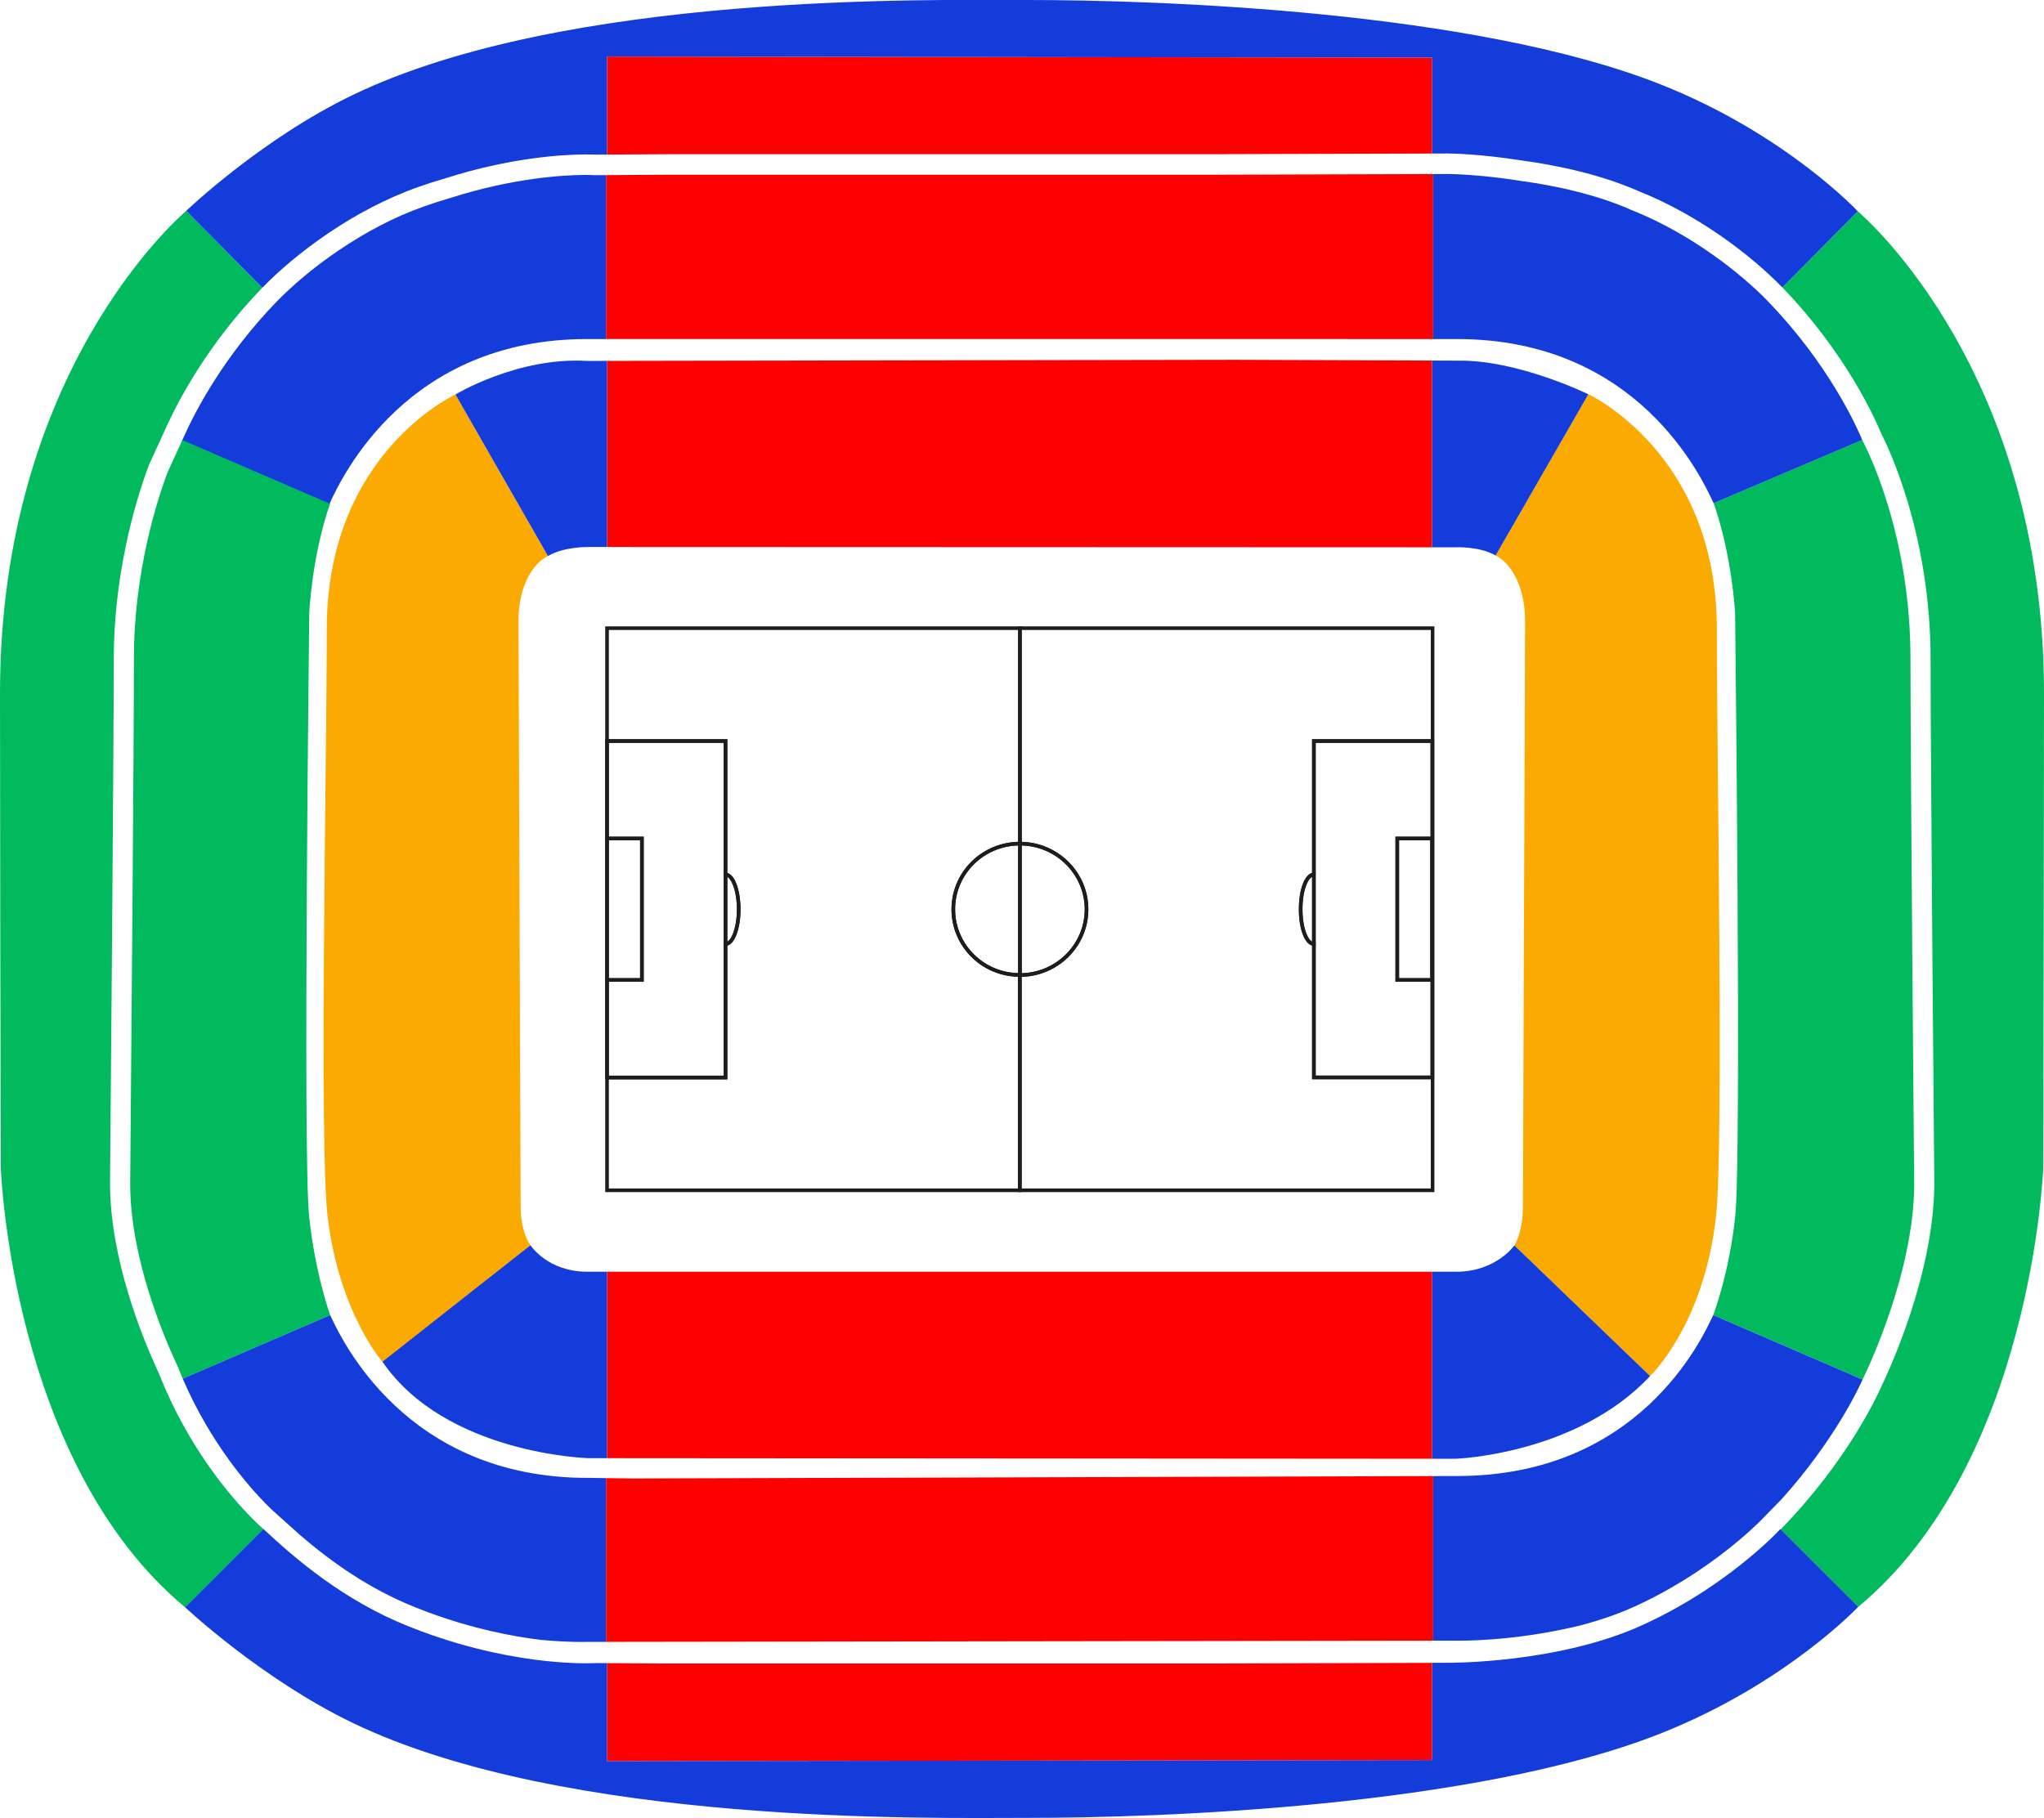 <svg viewBox="0 0 914.36 813.48" xmlns="http://www.w3.org/2000/svg" id="STADIUM">
  <defs>
    <style>
      .cls-1, .cls-2 {
        fill: none;
      }

      .cls-3 {
        fill: #143cdb;
      }

      .cls-2 {
        stroke: #1d1d1b;
        stroke-miterlimit: 10;
        stroke-width: 1.62px;
      }

      .cls-4 {
        fill: #00ba5d;
      }

      .cls-5 {
        fill: red;
      }

      .cls-6 {
        fill: #faaa00;
      }
    </style>
  </defs>
  <g id="RED">
    <polygon points="641.11 77.87 541.46 78.18 297.91 78.18 271.09 78.34 271.09 151.69 641.11 151.7 641.11 77.87" class="cls-5"/>
    <path d="M283.74,661.52l-12.65-.17v73.26c51.49-.07,313.52-.45,370.02-.53v-73.65l-357.37,1.08Z" class="cls-5"/>
    <polygon points="514.6 744.3 487.03 744.3 460.44 744.3 420.11 744.3 406.67 744.3 406.38 744.3 378.51 744.3 353.19 744.3 323.56 744.3 298.25 744.3 271.55 744.14 271.55 788.01 640.65 787.52 640.65 744 541.25 744.3 514.6 744.3" class="cls-5"/>
    <polygon points="323.56 68.99 353.19 68.99 378.51 68.99 406.38 68.99 406.67 68.99 420.11 68.99 460.44 68.99 487.03 68.99 514.6 68.99 541.25 68.99 640.65 68.69 640.65 25.78 271.55 25.29 271.55 69.16 298.25 68.99 323.56 68.99" class="cls-5"/>
    <polygon points="640.65 569.01 271.55 569 271.55 652.42 640.65 652.69 640.65 569.01" class="cls-5"/>
    <polygon points="640.65 161.32 552.92 160.98 271.55 161.47 271.55 244.74 640.65 244.87 640.65 161.32" class="cls-5"/>
  </g>
  <g id="PITCH">
    <g>
      <path d="M426.45,406.86c0-16.2,13.3-29.4,29.8-29.4v-96.4h-184.7v50.5h53v59.7c3.3.1,5.9,7,5.9,15.6s-2.7,15.5-5.9,15.6v59.7h-53v50.4h184.6v-96.4c-16.4.1-29.7-13.1-29.7-29.3Z" class="cls-2"/>
      <path d="M456.25,377.46h0c16.4,0,29.8,13.2,29.8,29.4s-13.3,29.4-29.8,29.4h0v96.3h184.6v-251.5h-184.6v96.4ZM587.75,391.26v-59.7h53v150.5h-53v-59.7c-3.3-.1-5.9-7-5.9-15.6-.1-8.5,2.6-15.5,5.9-15.5Z" class="cls-2"/>
      <polygon points="271.55 375.16 271.55 331.56 271.55 331.56 271.55 482.06 271.55 482.06 271.55 438.46 271.55 375.16" class="cls-2"/>
      <polygon points="324.55 422.36 324.55 391.26 324.55 331.56 271.55 331.56 271.55 375.16 287.15 375.16 287.15 438.46 271.55 438.46 271.55 482.06 324.55 482.06 324.55 422.36" class="cls-2"/>
      <rect height="63.3" width="15.6" y="375.16" x="271.55" class="cls-2"/>
      <path d="M330.45,406.86c0-8.6-2.7-15.5-5.9-15.6v31.1c3.3,0,5.9-7,5.9-15.5Z" class="cls-2"/>
      <path d="M587.75,482.06h53v-150.5h-53v150.5ZM625.05,375.16h15.6v63.3h-15.6v-63.3Z" class="cls-2"/>
      <rect height="63.3" width="15.6" y="375.16" x="625.05" class="cls-2"/>
      <path d="M587.75,422.36v-31.1c-3.3.1-5.9,7-5.9,15.6-.1,8.5,2.6,15.5,5.9,15.5Z" class="cls-2"/>
      <path d="M456.25,436.26c16.4,0,29.8-13.2,29.8-29.4s-13.3-29.4-29.8-29.4h0v58.8h0Z" class="cls-2"/>
      <path d="M426.45,406.86c0,16.2,13.3,29.4,29.8,29.4v-58.8c-16.5,0-29.8,13.1-29.8,29.4Z" class="cls-2"/>
    </g>
  </g>
  <g id="YELLOW">
    <path d="M203.73,176.51l41.39,72.27c-6.46,3.03-13.17,13.18-13.17,28.79,0,20.61.95,248.89.95,262.08,0,11.85,4.39,17.49,4.39,17.49l-65.98,52.42s-19.65-21.95-24.79-65.55c-3.76-31.84-.34-206.26-.34-262.66,0-78.58,57.54-104.84,57.54-104.84Z" class="cls-6"/>
    <path d="M710.51,176.41l-41.48,72.13c6.46,3.03,13.19,13.42,13.19,29.03,0,20.61-.95,248.89-.95,262.08,0,11.85-3.83,17.57-3.83,17.57l60.72,58.45s24.2-22.86,29.5-71.66c3.46-31.87.34-206.26.34-262.66,0-78.58-57.48-104.94-57.48-104.94Z" class="cls-6"/>
  </g>
  <g id="GREEN">
    <path d="M117.83,684.14l-35.02,35.02C4.86,654.32.35,522.37.35,522.37c-.12-52.25-.35-159.91-.35-212.15C0,166.32,80.04,97.27,83.3,94.32l34.06,34.4-.15.15c-24.54,25.37-37.7,51.05-42.21,60.9l-8.36,18.25c-6.76,17.93-15.76,50.38-15.76,87.07,0,45.89-1.49,215.13-1.66,234.27v.58c.18,33.87,14.56,68.95,21.93,84.7,0,.04.03.07.04.1,13,33,32.11,55,41.31,64.32,3.31,3.36,5.33,5.07,5.33,5.07Z" class="cls-4"/>
    <path d="M914.36,310.42c0,52.24-.24,159.91-.35,212.15,0,0-4.77,131.53-82.73,196.37l-34.72-34.67c.26-.26.52-.52.77-.78,29.39-30.39,42.56-59.23,44.32-63.24,3.11-6.41,23.42-49.8,23.64-90.37v-.27c-.02-1.83-1.66-186.83-1.66-234.52,0-55.83-18.86-94.88-22.17-101.32-2.33-5.65-15.37-35.4-44.13-65.15h0s33.73-34.1,33.73-34.1c3.27,2.94,83.3,72,83.3,215.89Z" class="cls-4"/>
    <g>
      <path d="M833.51,616.59l.09-.18c2.3-4.74,22.48-47.42,22.69-86.22v-.22c-.04-3.99-1.66-187.18-1.66-235.16,0-53.2-17.59-90.13-21.11-96.99l-.19-.38-.16-.39c-.03-.08-.07-.17-.11-.26l-66.48,28.31c8.29,23.7,9.59,49.09,9.59,49.09,0,0,2.92,242.92.08,269.93-2.69,25.65-9.84,44.25-9.84,44.25l66.82,28.87c.09-.19.16-.37.22-.49l.08-.18Z" class="cls-4"/>
      <path d="M138.27,544.14c-2.83-27.02.08-269.93.08-269.93,0,0,1.1-25.45,9.4-49.15l-.17-.07-65.86-28.43-6.79,14.83c-4.62,12.32-15.03,44.45-15.03,83.43s-1.03,162.1-1.64,232.27l-.02,2.59v.53c.17,32.63,14.77,67.31,21.04,80.71l.41.88.07.29c.64,1.62,1.31,3.21,1.98,4.77l65.95-28.47s-6.74-18.6-9.42-44.25Z" class="cls-4"/>
    </g>
  </g>
  <g>
    <polygon points="541.25 78.99 640.65 78.69 640.65 68.69 541.25 68.99 514.6 68.99 487.03 68.99 460.44 68.99 420.11 68.99 406.67 68.99 406.38 68.99 378.51 68.99 353.19 68.99 323.56 68.99 298.25 68.99 271.55 69.16 271.55 79.15 298.31 78.99 541.25 78.99" class="cls-1"/>
    <polygon points="640.65 244.87 271.55 244.74 271.55 569 640.65 569.01 640.65 244.87" class="cls-1"/>
    <polygon points="640.65 659.81 640.65 652.69 271.55 652.42 271.55 660.72 284.17 660.89 640.65 659.81" class="cls-1"/>
    <polygon points="640.65 161.32 640.65 152.33 271.55 152.32 271.55 161.47 552.92 160.98 640.65 161.32" class="cls-1"/>
    <path d="M271.55,744.14l26.69.16h243l99.4-.3v-10.73c-56.36.08-317.74.45-369.1.53v10.34Z" class="cls-1"/>
    <path d="M791.03,134.96l-.07-.07c-12.44-12.86-34.65-30.16-59.89-40.42l-.12-.02-.68-.3-1.17-.47-.13-.1c-13.61-5.86-30.13-10.13-49.13-12.71l-.22-.03c-12.63-1.99-22.63-2.66-27.78-2.88h0s0,0,0,0c-1.94-.08-3.2-.11-3.63-.11l-7.1.02v73.83h10.73s0,0,0,0h0c81.18,0,109.6,62.47,114.72,73.43l66.48-28.31c-2.47-5.94-14.93-33.81-42.02-61.84Z" class="cls-3"/>
    <path d="M265.86,78.37l-.33-.02s-1.01-.06-2.83-.07h0c-.24,0-.49,0-.76,0h-1.01c-8.37.07-30.88,1.19-59.09,10.17l-.24.07c-4,1.17-7.98,2.44-11.82,3.8-27.59,9.7-52.22,28.42-66.08,42.7l-.19.2c-23.49,24.31-36.04,48.8-40.35,58.2l-1.59,3.47,65.86,28.43c.05-.1.1-.21.15-.32,5.5-11.81,34.49-73.3,114.91-73.3h0s0,0,0,0h8.6s0-73.35,0-73.35l-5.23.03Z" class="cls-3"/>
    <path d="M766.39,588.39c-5.11,10.97-33.33,72.01-114.52,72.01h0s-10.77.03-10.77.03v73.65c6.91,0,10.76-.02,10.76-.02h0s23.9.62,54.11-6.56c8.66-2.22,17.44-5.11,25.65-8.88,20.26-9.31,35.9-20.78,45.46-28.76l.34-.28c8-6.67,12.39-11.47,12.42-11.5l7.36-7.56c23.03-25.67,34.02-48.85,36.01-53.27l-66.82-28.87Z" class="cls-3"/>
    <path d="M262.76,661.24h0c-81.18,0-109.95-61.88-115.07-72.85l-65.95,28.47c12.57,29.18,29.89,48.59,37.05,55.84,2.9,2.94,4.69,4.48,4.69,4.48l10.9,9.77c13.86,11.89,30.55,23.87,51.52,32.26,1.82.73,3.72,1.46,5.66,2.18,19.76,7.31,37.27,10.75,50.32,12.33,12.49,1.16,20.39.9,20.39.9v-.02s0,.01,0,.01c0,0,3.14,0,8.81-.01v-73.26l-8.33-.11Z" class="cls-3"/>
    <path d="M796.56,684.27l-.14-.14s-4.68,5.16-13.39,12.43c-.11.1-.23.2-.33.27-10.51,8.77-26.75,20.52-47.58,30.09-38.04,17.49-87.25,17.05-87.49,17.04h0s-6.97.02-6.97.02v43.52l-373.38.5h0s0,0,0,0h4.28v-43.88l-4.94-.03s-33.66,2.25-77.86-14.11c-1.94-.72-3.91-1.47-5.9-2.27-29.36-11.74-50.71-30.28-65.03-43.6l-35.02,35.02s34.06,32.04,74.98,51.74c95.61,46.02,258.59,42.49,301.95,42.49,58.21,0,199.66-4.68,283.25-37.82,55.86-22.14,88.29-56.63,88.29-56.63l-34.72-34.67Z" class="cls-3"/>
    <path d="M742.99,37.82C659.4,4.69,517.95,0,459.74,0c-43.36,0-206.34-3.53-301.95,42.5-40.93,19.7-74.49,51.83-74.49,51.83l34.06,34.4c14.64-15.09,40.61-34.81,69.77-45.07,4.15-1.46,8.27-2.78,12.31-3.95,28.88-9.18,51.95-10.53,61.89-10.61,3.39-.03,5.24.09,5.27.09h0s4.94-.03,4.94-.03V25.29l369.1.49v42.91l6.98-.02h.16c.91,0,13.98.14,32.84,3.11,15.94,2.16,35.33,6.22,52.64,13.84.05,0,.09.03.13.06,26.79,10.72,50.31,28.87,63.92,42.94l33.73-34.09s-32.2-34.57-88.06-56.71Z" class="cls-3"/>
    <path d="M738.15,615.67l-60.71-58.45s-8.18,11.79-26.06,11.79h0s-10.73,0-10.73,0v83.67h10.73s0,0,0,0c.04,0,54.13-1.99,86.77-37.02Z" class="cls-3"/>
    <path d="M271.55,569h-8.8c-17.88,0-25.46-11.86-25.46-11.86l-66.2,52.13c28.28,41.35,91.97,43.14,91.97,43.14h0s8.49,0,8.49,0v-83.41Z" class="cls-3"/>
    <path d="M262.73,161.49h0s0,0,0,0c-31.1-1.92-59,15.02-59,15.02l41.39,72.27c7.12-4.18,17.61-4.04,17.61-4.04h0s0,0,0,0h8.83s0-83.27,0-83.27l-8.83.02Z" class="cls-3"/>
    <path d="M651.59,161.36h0s-10.93-.04-10.93-.04v83.55h10.59s10.68-.5,17.79,3.68l41.48-72.13s-31.81-15.67-58.93-15.05Z" class="cls-3"/>
  </g>
</svg>